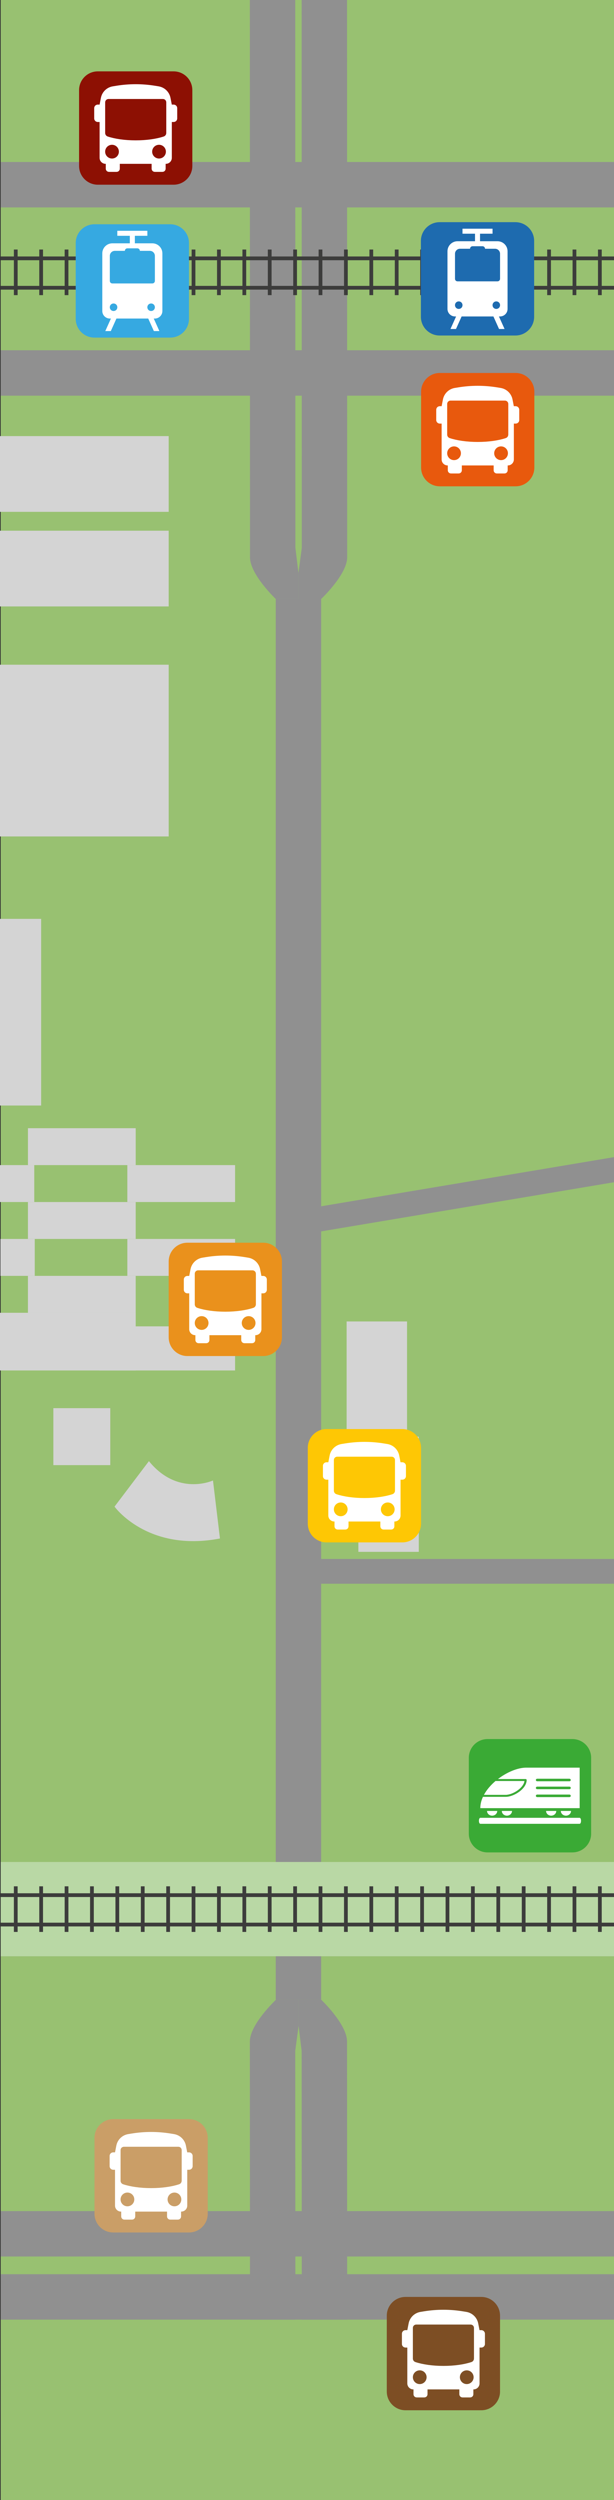 <?xml version="1.0" encoding="utf-8"?>
<!-- Generator: Adobe Illustrator 28.0.0, SVG Export Plug-In . SVG Version: 6.00 Build 0)  -->
<svg version="1.1" id="Warstwa_1" xmlns="http://www.w3.org/2000/svg" xmlns:xlink="http://www.w3.org/1999/xlink" x="0px" y="0px"
	 viewBox="0 0 491.57 2000" style="enable-background:new 0 0 491.57 2000;" xml:space="preserve">
<rect x="0" y="0" width="491.57" height="2000" fill="#333333" stroke="none"/>
<style type="text/css">
	.st0{fill:#98C171;}
	.st1{fill:#909090;}
	.st2{fill:none;stroke:#3C3C3B;stroke-width:3;stroke-miterlimit:10;}
	.st3{fill:#D4D4D4;}
	.st4{fill:#B9D8A5;}
	.st5{fill:#36A9E1;}
	.st6{fill:#FFFFFF;}
	.st7{fill:#1E6BAF;}
	.st8{fill:#8D1003;}
	.st9{fill:#E8590D;}
	.st10{fill:#EA911C;}
	.st11{fill:#FEC704;}
	.st12{fill:#3AAA35;}
	.st13{fill:#CA9E67;}
	.st14{fill:#7D4E24;}
</style>
<g>
	<rect x="0.58" y="-0.23" class="st0" width="491.69" height="2000.46"/>
	<rect x="0.58" y="129.59" class="st1" width="491.69" height="36.34"/>
	<rect x="0.58" y="280.19" class="st1" width="491.69" height="36.34"/>
	<rect x="0.58" y="1768.78" class="st1" width="491.69" height="36.34"/>
	<rect x="0.58" y="1819.28" class="st1" width="491.69" height="36.34"/>
	<path class="st1" d="M220.77,479.17c0,0-20.62-19.61-20.62-33.33c0-27.45-0.11-446.07-0.11-446.07h36.34l0.11,438.39l2.45,20.18
		v20.83H220.77z"/>
	<path class="st1" d="M257.11,479.17c0,0,20.84-19.61,20.84-33.33c0-27.45-0.11-446.07-0.11-446.07H241.5l0.11,438.56l-2.67,20.02
		v20.83H257.11z"/>
	
		<rect x="-321.34" y="1021.29" transform="matrix(6.123234e-17 -1 1 6.123234e-17 -800.517 1278.403)" class="st1" width="1120.57" height="36.34"/>
	<path class="st1" d="M257.22,1599.75c0,0,20.62,19.61,20.62,33.33c0,27.45,0.11,222.55,0.11,222.55h-36.34l-0.11-214.87
		l-2.45-20.18v-20.83H257.22z"/>
	<path class="st1" d="M220.88,1599.75c0,0-20.84,19.61-20.84,33.33c0,27.45,0.11,222.55,0.11,222.55h36.34l-0.11-215.03l2.67-20.02
		v-20.83H220.88z"/>
	<g>
		<line class="st2" x1="0.58" y1="206.67" x2="492.27" y2="206.67"/>
		<line class="st2" x1="0.58" y1="230.2" x2="492.27" y2="230.2"/>
		<line class="st2" x1="12.61" y1="199.62" x2="12.61" y2="236.1"/>
		<line class="st2" x1="480.25" y1="199.62" x2="480.25" y2="236.1"/>
		<line class="st2" x1="459.91" y1="199.62" x2="459.91" y2="236.1"/>
		<line class="st2" x1="439.58" y1="199.62" x2="439.58" y2="236.1"/>
		<line class="st2" x1="419.25" y1="199.62" x2="419.25" y2="236.1"/>
		<line class="st2" x1="398.92" y1="199.62" x2="398.92" y2="236.1"/>
		<line class="st2" x1="378.58" y1="199.62" x2="378.58" y2="236.1"/>
		<line class="st2" x1="358.25" y1="199.62" x2="358.25" y2="236.1"/>
		<line class="st2" x1="337.92" y1="199.62" x2="337.92" y2="236.1"/>
		<line class="st2" x1="317.59" y1="199.62" x2="317.59" y2="236.1"/>
		<line class="st2" x1="297.26" y1="199.62" x2="297.26" y2="236.1"/>
		<line class="st2" x1="276.92" y1="199.62" x2="276.92" y2="236.1"/>
		<line class="st2" x1="256.59" y1="199.62" x2="256.59" y2="236.1"/>
		<line class="st2" x1="236.26" y1="199.62" x2="236.26" y2="236.1"/>
		<line class="st2" x1="215.93" y1="199.62" x2="215.93" y2="236.1"/>
		<line class="st2" x1="195.6" y1="199.62" x2="195.6" y2="236.1"/>
		<line class="st2" x1="175.26" y1="199.62" x2="175.26" y2="236.1"/>
		<line class="st2" x1="154.93" y1="199.62" x2="154.93" y2="236.1"/>
		<line class="st2" x1="134.6" y1="199.62" x2="134.6" y2="236.1"/>
		<line class="st2" x1="114.27" y1="199.62" x2="114.27" y2="236.1"/>
		<line class="st2" x1="93.93" y1="199.62" x2="93.93" y2="236.1"/>
		<line class="st2" x1="73.6" y1="199.62" x2="73.6" y2="236.1"/>
		<line class="st2" x1="53.27" y1="199.62" x2="53.27" y2="236.1"/>
		<line class="st2" x1="32.94" y1="199.62" x2="32.94" y2="236.1"/>
	</g>
	
		<rect x="222.61" y="1247.1" transform="matrix(-1 -1.224647e-16 1.224647e-16 -1 716.505 2514.01)" class="st1" width="271.29" height="19.8"/>
	<polygon class="st1" points="492.06,925.58 243.17,967.33 246.45,986.86 492.06,945.66 	"/>
	<rect x="286.91" y="1149.26" class="st3" width="48.37" height="92.16"/>
	<rect x="277.51" y="1057.11" class="st3" width="48.37" height="92.16"/>
	
		<rect x="130.31" y="962.74" transform="matrix(-1.836970e-16 1 -1 -1.836970e-16 1150.959 860.802)" class="st3" width="29.53" height="86.27"/>
	
		<rect x="50.74" y="933.21" transform="matrix(-1.836970e-16 1 -1 -1.836970e-16 1041.852 910.842)" class="st3" width="29.53" height="86.27"/>
	
		<rect x="130.31" y="903.68" transform="matrix(-1.836970e-16 1 -1 -1.836970e-16 1091.892 801.734)" class="st3" width="29.53" height="86.27"/>
	
		<rect x="50.74" y="874.14" transform="matrix(-1.836970e-16 1 -1 -1.836970e-16 982.784 851.774)" class="st3" width="29.53" height="86.27"/>
	
		<rect x="-1.06" y="933.09" transform="matrix(-1.836970e-16 1 -1 -1.836970e-16 960.521 933.104)" class="st3" width="29.53" height="27.45"/>
	
		<rect x="-0.66" y="992.16" transform="matrix(-1.836970e-16 1 -1 -1.836970e-16 1019.984 991.777)" class="st3" width="29.53" height="27.45"/>
	
		<rect x="50.74" y="992.28" transform="matrix(-1.836970e-16 1 -1 -1.836970e-16 1100.919 969.909)" class="st3" width="29.53" height="86.27"/>
	
		<rect x="31.24" y="1018.92" transform="matrix(-1.836970e-16 1 -1 -1.836970e-16 1127.564 1018.939)" class="st3" width="46.14" height="108.66"/>
	
		<rect x="116.24" y="1024.35" transform="matrix(-1.836970e-16 1 -1 -1.836970e-16 1212.562 944.789)" class="st3" width="35.29" height="108.66"/>
	
		<rect x="42.72" y="1126.48" transform="matrix(-1.836970e-16 1 -1 -1.836970e-16 1214.767 1083.757)" class="st3" width="45.57" height="45.57"/>
	
		<rect x="-58.2" y="793.24" transform="matrix(-1.836970e-16 1 -1 -1.836970e-16 826.176 793.255)" class="st3" width="149.32" height="32.95"/>
	
		<rect x="-1.19" y="532.88" transform="matrix(-1.836970e-16 1 -1 -1.836970e-16 667.936 532.94)" class="st3" width="137.38" height="135.11"/>
	
		<rect x="-2.32" y="424.54" transform="matrix(-1 -3.267949e-07 3.267949e-07 -1 132.727 909.67)" class="st3" width="137.38" height="60.59"/>
	
		<rect x="-2.32" y="348.87" transform="matrix(-1 -3.267949e-07 3.267949e-07 -1 132.727 758.325)" class="st3" width="137.38" height="60.59"/>
	<path class="st3" d="M119.23,1168.85l-27.54,36.39c0,0,26.3,36.66,84.41,25.49l-5.59-46.4
		C170.5,1184.34,142.34,1197.3,119.23,1168.85z"/>
	<rect x="0.58" y="1489.51" class="st4" width="491.69" height="75.43"/>
	<g>
		<line class="st2" x1="0.58" y1="1516.04" x2="492.27" y2="1516.04"/>
		<line class="st2" x1="0.58" y1="1539.57" x2="492.27" y2="1539.57"/>
		<line class="st2" x1="12.61" y1="1508.98" x2="12.61" y2="1545.47"/>
		<line class="st2" x1="480.25" y1="1508.98" x2="480.25" y2="1545.47"/>
		<line class="st2" x1="459.91" y1="1508.98" x2="459.91" y2="1545.47"/>
		<line class="st2" x1="439.58" y1="1508.98" x2="439.58" y2="1545.47"/>
		<line class="st2" x1="419.25" y1="1508.98" x2="419.25" y2="1545.47"/>
		<line class="st2" x1="398.92" y1="1508.98" x2="398.92" y2="1545.47"/>
		<line class="st2" x1="378.58" y1="1508.98" x2="378.58" y2="1545.47"/>
		<line class="st2" x1="358.25" y1="1508.98" x2="358.25" y2="1545.47"/>
		<line class="st2" x1="337.92" y1="1508.98" x2="337.92" y2="1545.47"/>
		<line class="st2" x1="317.59" y1="1508.98" x2="317.59" y2="1545.47"/>
		<line class="st2" x1="297.26" y1="1508.98" x2="297.26" y2="1545.47"/>
		<line class="st2" x1="276.92" y1="1508.98" x2="276.92" y2="1545.47"/>
		<line class="st2" x1="256.59" y1="1508.98" x2="256.59" y2="1545.47"/>
		<line class="st2" x1="236.26" y1="1508.98" x2="236.26" y2="1545.47"/>
		<line class="st2" x1="215.93" y1="1508.98" x2="215.93" y2="1545.47"/>
		<line class="st2" x1="195.6" y1="1508.98" x2="195.6" y2="1545.47"/>
		<line class="st2" x1="175.26" y1="1508.98" x2="175.26" y2="1545.47"/>
		<line class="st2" x1="154.93" y1="1508.98" x2="154.93" y2="1545.47"/>
		<line class="st2" x1="134.6" y1="1508.98" x2="134.6" y2="1545.47"/>
		<line class="st2" x1="114.27" y1="1508.98" x2="114.27" y2="1545.47"/>
		<line class="st2" x1="93.93" y1="1508.98" x2="93.93" y2="1545.47"/>
		<line class="st2" x1="73.6" y1="1508.98" x2="73.6" y2="1545.47"/>
		<line class="st2" x1="53.27" y1="1508.98" x2="53.27" y2="1545.47"/>
		<line class="st2" x1="32.94" y1="1508.98" x2="32.94" y2="1545.47"/>
	</g>
	<g>
		<path class="st5" d="M136.28,270.07H75.62c-8.28,0-15-6.72-15-15V194.4c0-8.28,6.72-15,15-15h60.67c8.28,0,15,6.72,15,15v60.67
			C151.28,263.36,144.57,270.07,136.28,270.07z"/>
		<path class="st6" d="M123.99,224.74c0,1.1-0.9,2.01-2,2.01H89.92c-1.1,0-2-0.9-2-2.01v-20.06c0-2.21,1.8-4.01,4.01-4.01h8.02
			c0-1.1,0.9-2.01,2-2.01h8.02c1.1,0,2,0.9,2,2.01h8.02c2.2,0,4.01,1.8,4.01,4.01V224.74L123.99,224.74L123.99,224.74z
			 M120.98,248.8c-1.7,0-3.01-1.3-3.01-3.01s1.3-3.01,3.01-3.01c1.7,0,3.01,1.3,3.01,3.01S122.69,248.8,120.98,248.8L120.98,248.8z
			 M90.92,248.8c-1.7,0-3.01-1.3-3.01-3.01s1.3-3.01,3.01-3.01c1.7,0,3.01,1.3,3.01,3.01S92.62,248.8,90.92,248.8L90.92,248.8z
			 M121.99,194.65h-14.03v-6.02h10.02v-4.01H93.92v4.01h10.02v6.02H89.92c-4.41,0-8.02,3.61-8.02,8.02v46.13
			c0,3.31,2.71,6.02,6.01,6.02h0.9l-4.51,10.03h4.41l4.51-10.03h25.46l4.51,10.03h4.41l-4.51-10.03h0.9c3.31,0,6.01-2.71,6.01-6.02
			v-46.13C130,198.26,126.4,194.65,121.99,194.65L121.99,194.65z"/>
	</g>
	<g>
		<path class="st7" d="M412.64,268.4h-60.67c-8.28,0-15-6.72-15-15v-60.67c0-8.28,6.72-15,15-15h60.67c8.28,0,15,6.72,15,15v60.67
			C427.64,261.68,420.92,268.4,412.64,268.4z"/>
		<path class="st6" d="M400.34,223.06c0,1.1-0.9,2.01-2,2.01h-32.07c-1.1,0-2-0.9-2-2.01v-20.06c0-2.21,1.8-4.01,4.01-4.01h8.02
			c0-1.1,0.9-2.01,2-2.01h8.02c1.1,0,2,0.9,2,2.01h8.02c2.2,0,4.01,1.8,4.01,4.01V223.06L400.34,223.06L400.34,223.06z
			 M397.34,247.13c-1.7,0-3.01-1.3-3.01-3.01c0-1.7,1.3-3.01,3.01-3.01c1.7,0,3.01,1.3,3.01,3.01
			C400.34,245.82,399.04,247.13,397.34,247.13L397.34,247.13z M367.27,247.13c-1.7,0-3.01-1.3-3.01-3.01c0-1.7,1.3-3.01,3.01-3.01
			c1.7,0,3.01,1.3,3.01,3.01C370.28,245.82,368.98,247.13,367.27,247.13L367.27,247.13z M398.34,192.98h-14.03v-6.02h10.02v-4.01
			h-24.05v4.01h10.02v6.02h-14.03c-4.41,0-8.02,3.61-8.02,8.02v46.13c0,3.31,2.71,6.02,6.01,6.02h0.9l-4.51,10.03h4.41l4.51-10.03
			h25.46l4.51,10.03h4.41l-4.51-10.03h0.9c3.31,0,6.01-2.71,6.01-6.02V201C406.36,196.59,402.75,192.98,398.34,192.98L398.34,192.98
			z"/>
	</g>
	<g>
		<path class="st8" d="M138.98,147.76H78.31c-8.28,0-15-6.72-15-15V72.09c0-8.28,6.72-15,15-15h60.67c8.28,0,15,6.72,15,15v60.67
			C153.98,141.04,147.26,147.76,138.98,147.76z"/>
		<path class="st6" d="M139.01,83.67h-1.47l-1.05-5.38c-0.93-4.76-4.73-8.44-9.51-9.22l-2.84-0.46c-10.27-1.67-20.73-1.67-31,0
			l-2.84,0.46c-4.79,0.78-8.58,4.46-9.51,9.22l-1.05,5.38h-1.47c-1.58,0-2.85,1.28-2.85,2.85v8.22c0,1.58,1.28,2.85,2.85,2.85h1.47
			v28.68c0,2.64,2.14,4.79,4.79,4.79h0.16v3.88c0,1.41,1.14,2.55,2.55,2.55h6.12c1.41,0,2.55-1.14,2.55-2.55v-3.88h25.48v3.88
			c0,1.41,1.14,2.55,2.55,2.55h6.12c1.41,0,2.55-1.14,2.55-2.55v-3.88h0.16c2.64,0,4.79-2.14,4.79-4.79V97.59h1.47
			c1.58,0,2.85-1.28,2.85-2.85v-8.22C141.87,84.95,140.59,83.67,139.01,83.67z M89.68,126.82c-3.04,0-5.5-2.46-5.5-5.5
			c0-3.04,2.46-5.5,5.5-5.5c3.04,0,5.5,2.46,5.5,5.5C95.19,124.36,92.72,126.82,89.68,126.82z M127.32,126.82
			c-3.04,0-5.5-2.46-5.5-5.5c0-3.04,2.46-5.5,5.5-5.5c3.04,0,5.5,2.46,5.5,5.5C132.82,124.36,130.36,126.82,127.32,126.82z
			 M133.11,106.39c0,1.27-0.81,2.4-2.01,2.8c-5.74,1.91-13.68,3.09-22.45,3.09s-16.7-1.18-22.45-3.09c-1.2-0.4-2.01-1.53-2.01-2.8
			V81.88c0-1.48,1.2-2.69,2.69-2.69h43.55c1.48,0,2.69,1.2,2.69,2.69V106.39z"/>
	</g>
	<g>
		<path class="st9" d="M412.8,389.03h-60.67c-8.28,0-15-6.72-15-15v-60.67c0-8.28,6.72-15,15-15h60.67c8.28,0,15,6.72,15,15v60.67
			C427.8,382.32,421.09,389.03,412.8,389.03z"/>
		<path class="st6" d="M412.84,324.94h-1.47l-1.05-5.38c-0.93-4.76-4.73-8.44-9.51-9.22l-2.84-0.46c-10.27-1.67-20.73-1.67-31,0
			l-2.84,0.46c-4.79,0.78-8.58,4.46-9.51,9.22l-1.05,5.38h-1.47c-1.58,0-2.85,1.28-2.85,2.85v8.22c0,1.58,1.28,2.85,2.85,2.85h1.47
			v28.68c0,2.64,2.14,4.79,4.79,4.79h0.16v3.88c0,1.41,1.14,2.55,2.55,2.55h6.12c1.41,0,2.55-1.14,2.55-2.55v-3.88h25.48v3.88
			c0,1.41,1.14,2.55,2.55,2.55h6.12c1.41,0,2.55-1.14,2.55-2.55v-3.88h0.16c2.64,0,4.79-2.14,4.79-4.79v-28.68h1.47
			c1.58,0,2.85-1.28,2.85-2.85v-8.22C415.69,326.22,414.42,324.94,412.84,324.94z M363.51,368.09c-3.04,0-5.5-2.46-5.5-5.5
			c0-3.04,2.46-5.5,5.5-5.5s5.5,2.46,5.5,5.5C369.01,365.63,366.55,368.09,363.51,368.09z M401.15,368.09c-3.04,0-5.5-2.46-5.5-5.5
			c0-3.04,2.46-5.5,5.5-5.5c3.04,0,5.5,2.46,5.5,5.5C406.65,365.63,404.19,368.09,401.15,368.09z M406.93,347.66
			c0,1.27-0.81,2.4-2.01,2.8c-5.74,1.91-13.68,3.09-22.45,3.09s-16.7-1.18-22.45-3.09c-1.2-0.4-2.01-1.53-2.01-2.8v-24.51
			c0-1.48,1.2-2.69,2.69-2.69h43.55c1.48,0,2.69,1.2,2.69,2.69V347.66z"/>
	</g>
	<g>
		<path class="st10" d="M210.72,1084.79h-60.67c-8.28,0-15-6.72-15-15v-60.67c0-8.28,6.72-15,15-15h60.67c8.28,0,15,6.72,15,15
			v60.67C225.72,1078.08,219,1084.79,210.72,1084.79z"/>
		<path class="st6" d="M210.76,1020.7h-1.47l-1.05-5.38c-0.93-4.76-4.73-8.44-9.51-9.22l-2.84-0.46c-10.27-1.67-20.73-1.67-31,0
			l-2.84,0.46c-4.79,0.78-8.58,4.46-9.51,9.22l-1.05,5.38h-1.47c-1.58,0-2.85,1.28-2.85,2.85v8.22c0,1.58,1.28,2.85,2.85,2.85h1.47
			v28.68c0,2.64,2.14,4.79,4.79,4.79h0.16v3.88c0,1.41,1.14,2.55,2.55,2.55h6.12c1.41,0,2.55-1.14,2.55-2.55v-3.88h25.48v3.88
			c0,1.41,1.14,2.55,2.55,2.55h6.12c1.41,0,2.55-1.14,2.55-2.55v-3.88h0.16c2.64,0,4.79-2.14,4.79-4.79v-28.68h1.47
			c1.58,0,2.85-1.28,2.85-2.85v-8.22C213.61,1021.98,212.33,1020.7,210.76,1020.7z M161.43,1063.86c-3.04,0-5.5-2.46-5.5-5.5
			c0-3.04,2.46-5.5,5.5-5.5c3.04,0,5.5,2.46,5.5,5.5C166.93,1061.39,164.47,1063.86,161.43,1063.86z M199.06,1063.86
			c-3.04,0-5.5-2.46-5.5-5.5c0-3.04,2.46-5.5,5.5-5.5c3.04,0,5.5,2.46,5.5,5.5C204.57,1061.39,202.1,1063.86,199.06,1063.86z
			 M204.85,1043.42c0,1.27-0.81,2.4-2.01,2.8c-5.74,1.91-13.68,3.09-22.45,3.09c-8.77,0-16.7-1.18-22.45-3.09
			c-1.2-0.4-2.01-1.53-2.01-2.8v-24.51c0-1.48,1.2-2.69,2.69-2.69h43.55c1.48,0,2.69,1.2,2.69,2.69V1043.42z"/>
	</g>
	<g>
		<path class="st11" d="M322.09,1233.86h-60.67c-8.28,0-15-6.72-15-15v-60.67c0-8.28,6.72-15,15-15h60.67c8.28,0,15,6.72,15,15
			v60.67C337.09,1227.14,330.38,1233.86,322.09,1233.86z"/>
		<path class="st6" d="M322.13,1169.76h-1.47l-1.05-5.38c-0.93-4.76-4.73-8.44-9.51-9.22l-2.84-0.46c-10.27-1.67-20.73-1.67-31,0
			l-2.84,0.46c-4.79,0.78-8.58,4.46-9.51,9.22l-1.05,5.38h-1.47c-1.58,0-2.85,1.28-2.85,2.85v8.22c0,1.58,1.28,2.85,2.85,2.85h1.47
			v28.68c0,2.64,2.14,4.79,4.79,4.79h0.16v3.88c0,1.41,1.14,2.55,2.55,2.55h6.12c1.41,0,2.55-1.14,2.55-2.55v-3.88h25.48v3.88
			c0,1.41,1.14,2.55,2.55,2.55h6.12c1.41,0,2.55-1.14,2.55-2.55v-3.88h0.16c2.64,0,4.79-2.14,4.79-4.79v-28.68h1.47
			c1.58,0,2.85-1.28,2.85-2.85v-8.22C324.99,1171.04,323.71,1169.76,322.13,1169.76z M272.8,1212.92c-3.04,0-5.5-2.46-5.5-5.5
			c0-3.04,2.46-5.5,5.5-5.5c3.04,0,5.5,2.46,5.5,5.5C278.3,1210.45,275.84,1212.92,272.8,1212.92z M310.44,1212.92
			c-3.04,0-5.5-2.46-5.5-5.5c0-3.04,2.46-5.5,5.5-5.5c3.04,0,5.5,2.46,5.5,5.5C315.94,1210.45,313.48,1212.92,310.44,1212.92z
			 M316.22,1192.49c0,1.27-0.81,2.4-2.01,2.8c-5.74,1.91-13.68,3.09-22.45,3.09c-8.77,0-16.7-1.18-22.45-3.09
			c-1.2-0.4-2.01-1.53-2.01-2.8v-24.51c0-1.48,1.2-2.69,2.69-2.69h43.55c1.48,0,2.69,1.2,2.69,2.69V1192.49z"/>
	</g>
	<g>
		<path class="st12" d="M458.27,1481.85h-67.94c-8.28,0-15-6.72-15-15v-60.67c0-8.28,6.72-15,15-15h67.94c8.28,0,15,6.72,15,15
			v60.67C473.27,1475.14,466.55,1481.85,458.27,1481.85z"/>
		<g>
			<path class="st6" d="M414.59,1432.1c3.06-2.24,4.95-4.88,5.29-7.36h-22.67c-0.14,0-0.28-0.03-0.4-0.09
				c-3.84,3.25-7.16,7.06-9.37,11.17h17.43C407.69,1435.81,411.51,1434.35,414.59,1432.1z"/>
			<path class="st6" d="M464.07,1414.05h-42.82c-6.71,0-15.36,3.56-22.58,9.1h21.97h0.15c0.47,0,0.86,0.35,0.86,0.79
				c0,1.7-0.6,3.44-1.76,5.16c-1.02,1.5-2.48,2.97-4.23,4.25c-3.42,2.5-7.55,4.05-10.77,4.05h-17.93c-0.1,0-0.19-0.02-0.28-0.04
				c-1.36,2.93-2.14,6-2.14,9.09h79.54V1414.05z M455.85,1437.62h-25.74c-0.61,0-1.1-0.46-1.1-1.02c0-0.56,0.49-1.02,1.1-1.02h25.74
				c0.61,0,1.1,0.46,1.1,1.02C456.95,1437.16,456.46,1437.62,455.85,1437.62z M455.85,1431.28h-25.74c-0.61,0-1.1-0.46-1.1-1.02
				c0-0.56,0.49-1.02,1.1-1.02h25.74c0.61,0,1.1,0.46,1.1,1.02C456.95,1430.83,456.46,1431.28,455.85,1431.28z M455.85,1424.95
				h-25.74c-0.61,0-1.1-0.46-1.1-1.02c0-0.56,0.49-1.02,1.1-1.02h25.74c0.61,0,1.1,0.46,1.1,1.02
				C456.95,1424.49,456.46,1424.95,455.85,1424.95z"/>
			<path class="st6" d="M394.01,1452.47c2.25,0,4.08-1.69,4.08-3.78h-8.16C389.93,1450.78,391.76,1452.47,394.01,1452.47z"/>
			<path class="st6" d="M405.84,1452.47c2.25,0,4.08-1.69,4.08-3.78h-8.16C401.76,1450.78,403.58,1452.47,405.84,1452.47z"/>
			<path class="st6" d="M441.27,1452.47c2.25,0,4.08-1.69,4.08-3.78h-8.16C437.19,1450.78,439.01,1452.47,441.27,1452.47z"/>
			<path class="st6" d="M453.09,1452.47c2.25,0,4.08-1.69,4.08-3.78h-8.16C449.01,1450.78,450.84,1452.47,453.09,1452.47z"/>
			<path class="st6" d="M464.07,1454.18h-79.54c-0.61,0-1.1,1.07-1.1,2.4c0,1.33,0.49,2.4,1.1,2.4h79.54c0.61,0,1.1-1.07,1.1-2.4
				C465.17,1455.26,464.68,1454.18,464.07,1454.18z"/>
		</g>
	</g>
	<g>
		<path class="st13" d="M151.32,1785.89H90.65c-8.28,0-15-6.72-15-15v-60.67c0-8.28,6.72-15,15-15h60.67c8.28,0,15,6.72,15,15v60.67
			C166.32,1779.18,159.6,1785.89,151.32,1785.89z"/>
		<path class="st6" d="M151.36,1721.8h-1.47l-1.05-5.38c-0.93-4.76-4.73-8.44-9.51-9.22l-2.84-0.46c-10.27-1.67-20.73-1.67-31,0
			l-2.84,0.46c-4.79,0.78-8.58,4.46-9.51,9.22l-1.05,5.38h-1.47c-1.58,0-2.85,1.28-2.85,2.85v8.22c0,1.58,1.28,2.85,2.85,2.85h1.47
			v28.68c0,2.64,2.14,4.79,4.79,4.79h0.16v3.88c0,1.41,1.14,2.55,2.55,2.55h6.12c1.41,0,2.55-1.14,2.55-2.55v-3.88h25.48v3.88
			c0,1.41,1.14,2.55,2.55,2.55h6.12c1.41,0,2.55-1.14,2.55-2.55v-3.88h0.16c2.64,0,4.79-2.14,4.79-4.79v-28.68h1.47
			c1.58,0,2.85-1.28,2.85-2.85v-8.22C154.21,1723.08,152.93,1721.8,151.36,1721.8z M102.02,1764.96c-3.04,0-5.5-2.46-5.5-5.5
			c0-3.04,2.46-5.5,5.5-5.5c3.04,0,5.5,2.46,5.5,5.5C107.53,1762.49,105.06,1764.96,102.02,1764.96z M139.66,1764.96
			c-3.04,0-5.5-2.46-5.5-5.5c0-3.04,2.46-5.5,5.5-5.5c3.04,0,5.5,2.46,5.5,5.5C145.17,1762.49,142.7,1764.96,139.66,1764.96z
			 M145.45,1744.52c0,1.27-0.81,2.4-2.01,2.8c-5.74,1.91-13.68,3.09-22.45,3.09s-16.7-1.18-22.45-3.09c-1.2-0.4-2.01-1.53-2.01-2.8
			v-24.51c0-1.48,1.2-2.69,2.69-2.69h43.55c1.48,0,2.69,1.2,2.69,2.69V1744.52z"/>
	</g>
	<g>
		<path class="st14" d="M385.33,1928.12h-60.67c-8.28,0-15-6.72-15-15v-60.67c0-8.28,6.72-15,15-15h60.67c8.28,0,15,6.72,15,15
			v60.67C400.33,1921.4,393.61,1928.12,385.33,1928.12z"/>
		<path class="st6" d="M385.37,1864.03h-1.47l-1.05-5.38c-0.93-4.76-4.73-8.44-9.51-9.22l-2.84-0.46c-10.27-1.67-20.73-1.67-31,0
			l-2.84,0.46c-4.79,0.78-8.58,4.46-9.51,9.22l-1.05,5.38h-1.47c-1.58,0-2.85,1.28-2.85,2.85v8.22c0,1.58,1.28,2.85,2.85,2.85h1.47
			v28.68c0,2.64,2.14,4.79,4.79,4.79h0.16v3.88c0,1.41,1.14,2.55,2.55,2.55h6.12c1.41,0,2.55-1.14,2.55-2.55v-3.88h25.48v3.88
			c0,1.41,1.14,2.55,2.55,2.55h6.12c1.41,0,2.55-1.14,2.55-2.55v-3.88h0.16c2.64,0,4.79-2.14,4.79-4.79v-28.68h1.47
			c1.58,0,2.85-1.28,2.85-2.85v-8.22C388.22,1865.31,386.95,1864.03,385.37,1864.03z M336.04,1907.18c-3.04,0-5.5-2.46-5.5-5.5
			c0-3.04,2.46-5.5,5.5-5.5s5.5,2.46,5.5,5.5C341.54,1904.72,339.08,1907.18,336.04,1907.18z M373.68,1907.18
			c-3.04,0-5.5-2.46-5.5-5.5c0-3.04,2.46-5.5,5.5-5.5c3.04,0,5.5,2.46,5.5,5.5C379.18,1904.72,376.71,1907.18,373.68,1907.18z
			 M379.46,1886.75c0,1.27-0.81,2.4-2.01,2.8c-5.74,1.91-13.68,3.09-22.45,3.09s-16.7-1.18-22.45-3.09c-1.2-0.4-2.01-1.53-2.01-2.8
			v-24.51c0-1.48,1.2-2.69,2.69-2.69h43.55c1.48,0,2.69,1.2,2.69,2.69V1886.75z"/>
	</g>
</g>
</svg>
